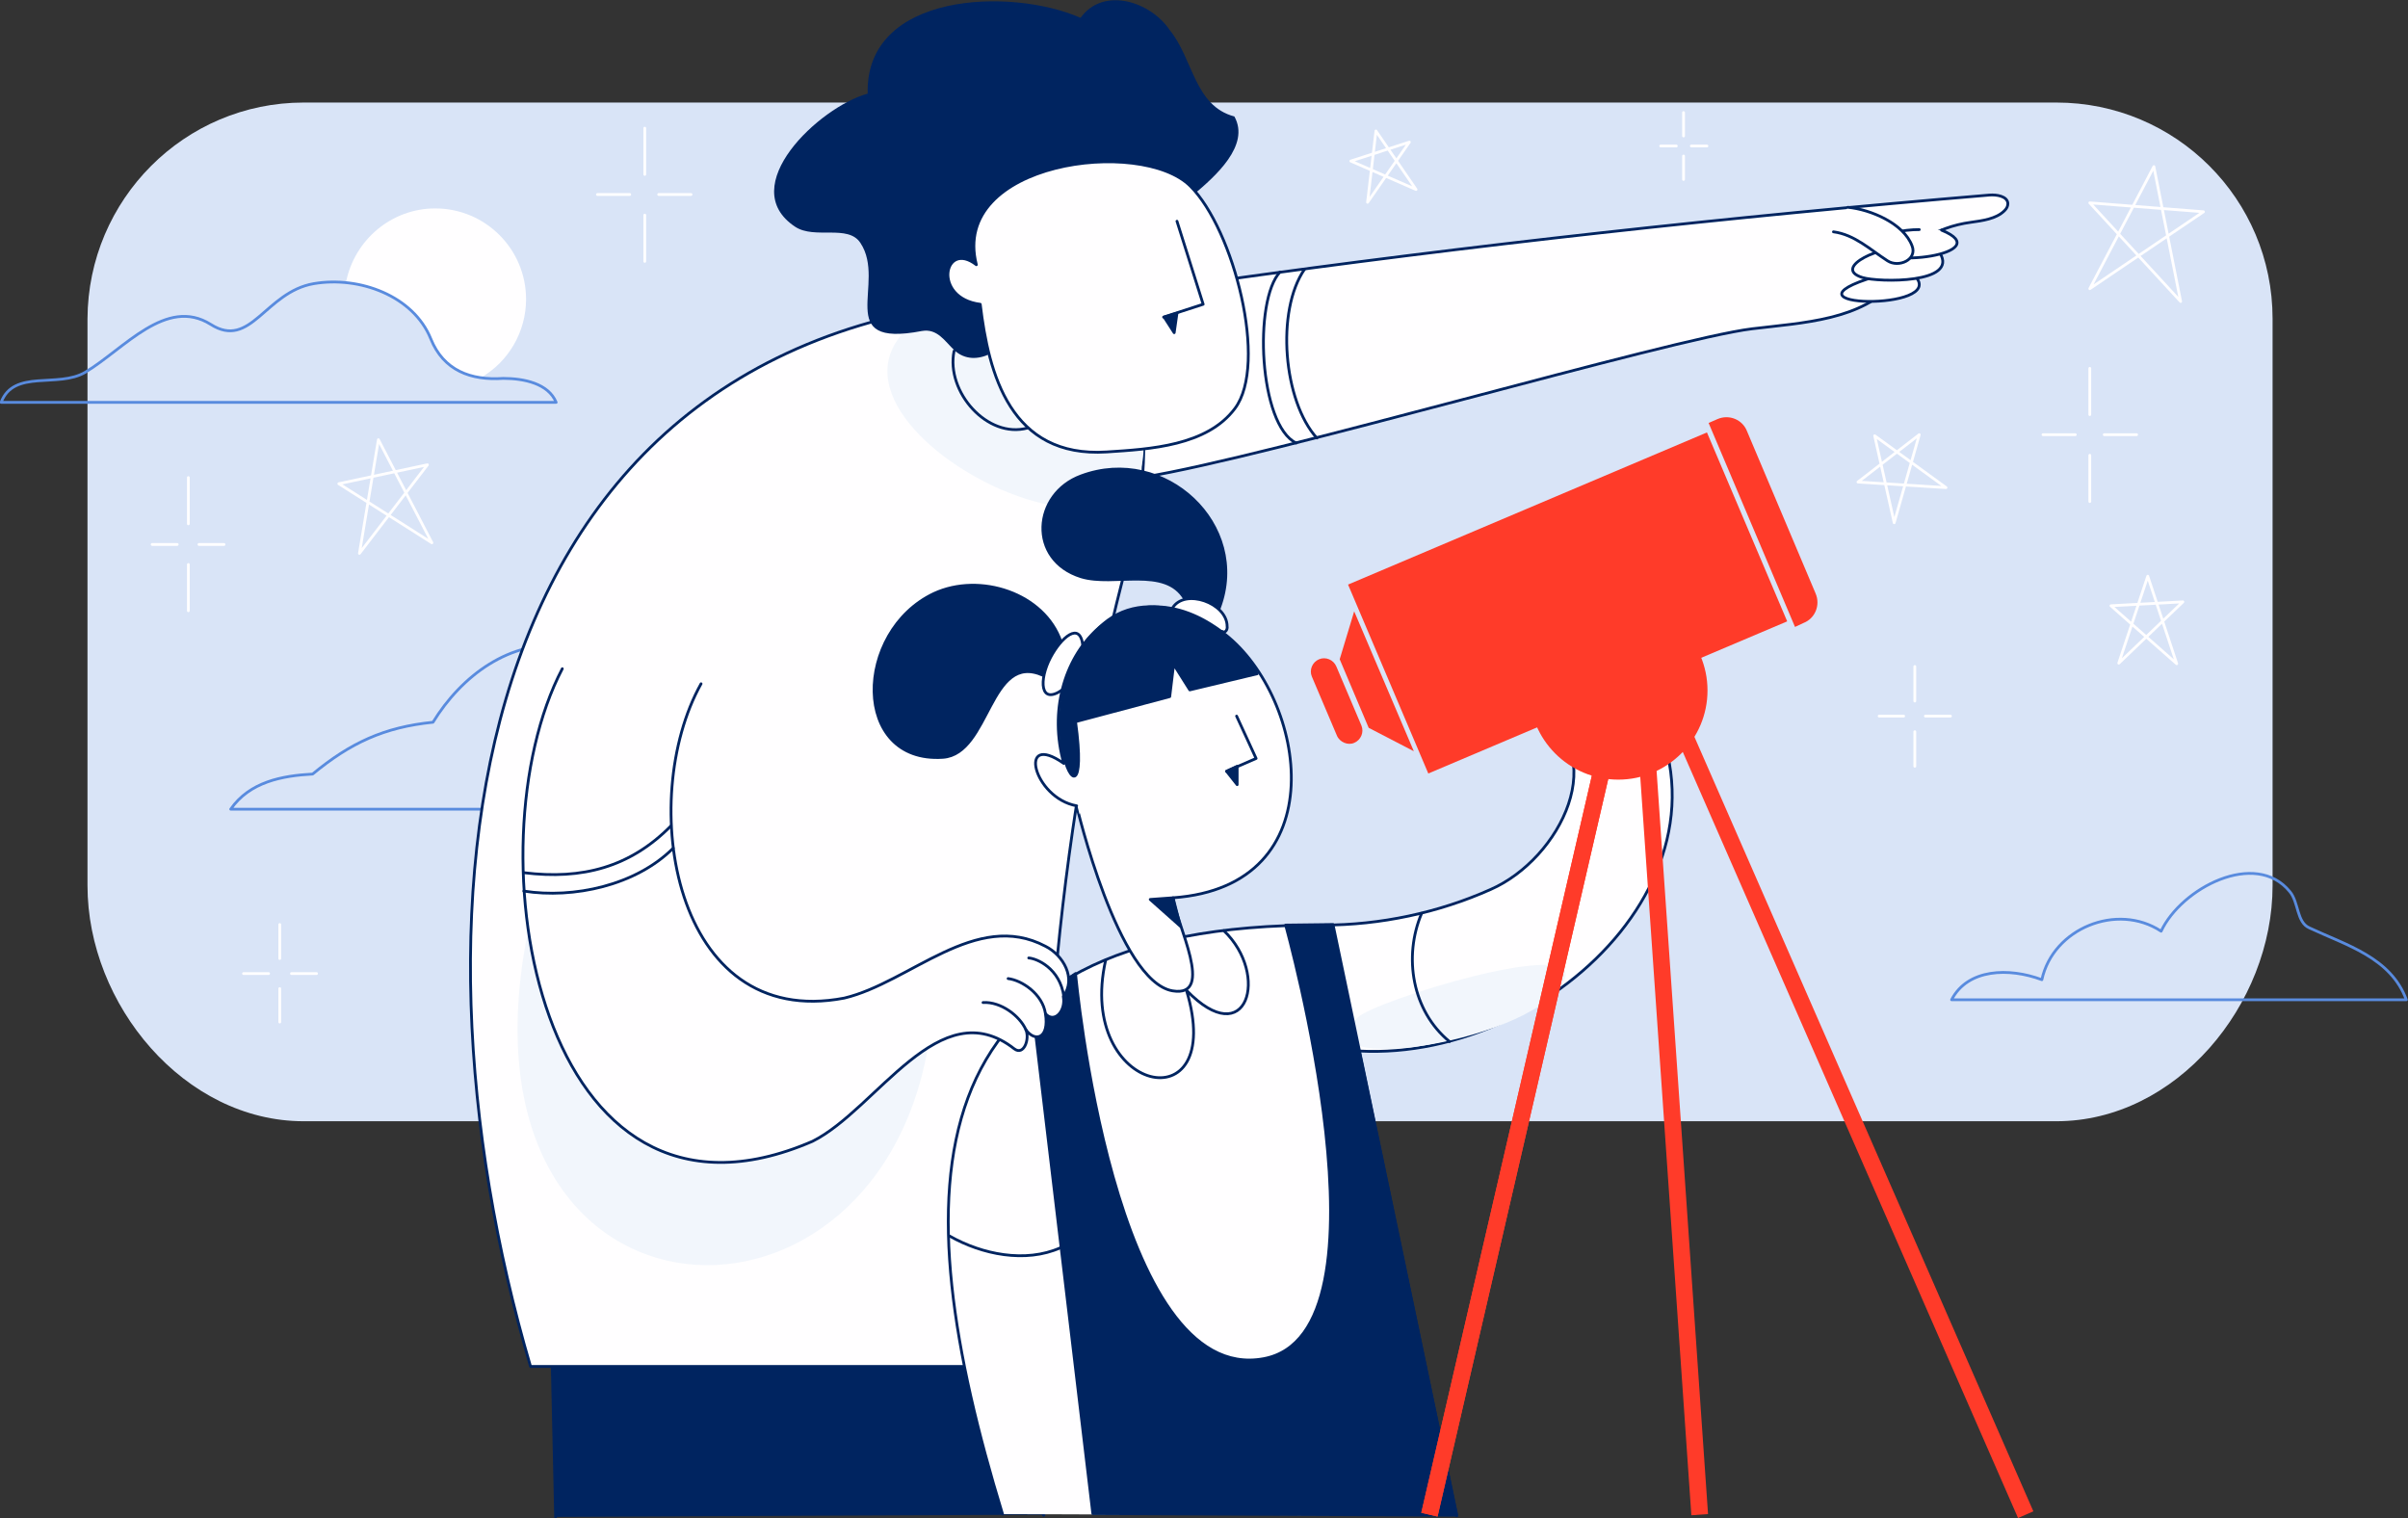<?xml version="1.0" encoding="utf-8"?>
<!-- Generator: Adobe Illustrator 27.3.1, SVG Export Plug-In . SVG Version: 6.00 Build 0)  -->
<svg version="1.1" id="Layer_1" xmlns="http://www.w3.org/2000/svg" xmlns:xlink="http://www.w3.org/1999/xlink" x="0px" y="0px"
	 viewBox="0 0 432.1 272.4" style="enable-background:new 0 0 432.1 272.4;" xml:space="preserve">
<rect x="0" y="0" width="432.1" height="272.4" fill="#333333" stroke="none"/>
<style type="text/css">
	.st0{fill:#D9E4F7;}
	.st1{fill:none;stroke:#FFFEFF;stroke-width:0.5;stroke-linecap:round;stroke-linejoin:round;stroke-miterlimit:10;}
	.st2{fill:none;stroke:#598BDE;stroke-width:0.5;stroke-linecap:round;stroke-linejoin:round;stroke-miterlimit:10;}
	.st3{fill:#FFFEFF;}
	.st4{fill:#002460;}
	.st5{fill:none;stroke:#002460;stroke-width:0.5;stroke-linecap:round;stroke-linejoin:round;stroke-miterlimit:10;}
	.st6{fill:#FFFEFF;stroke:#002460;stroke-width:0.5;stroke-linecap:round;stroke-linejoin:round;stroke-miterlimit:10;}
	.st7{fill:#F2F6FC;}
	.st8{fill:#002460;stroke:#002460;stroke-width:0.5;stroke-linecap:round;stroke-linejoin:round;stroke-miterlimit:10;}
	.st9{fill:#FF3B29;}
	.st10{fill:none;stroke:#FF3B29;stroke-width:3;stroke-miterlimit:10;}
</style>
<g>
	<g>
		<path class="st0" d="M54.5,18.4H369c21.4,0,38.8,17.3,38.8,38.8v101.7c0,21.4-17.3,42.3-38.8,42.3H54.5
			c-21.4,0-38.8-20.9-38.8-42.3V57.2C15.8,35.8,33.1,18.4,54.5,18.4z"/>
		<path class="st1" d="M386.5,29.9L375,51.8L395.4,38L375,36.4l16.3,17.7L386.5,29.9z"/>
		<path class="st1" d="M67.9,78.9l-3.4,20.4l12.2-15.9l-15.9,3.4l16.7,10.6L67.9,78.9z"/>
		<path class="st1" d="M336.4,78.2l3.5,15.6l4.5-15.8l-11,8.5l15.8,1L336.4,78.2z"/>
		<path class="st1" d="M385.4,103.4l-5.2,15.6l11.5-11l-12.9,0.7l11.8,10.4L385.4,103.4z"/>
		<path class="st1" d="M246.9,23.5l-1.5,12.8l7.5-10.8l-10.5,3.4l11.7,5.1L246.9,23.5z"/>
		<path class="st1" d="M375,66.1v8.3"/>
		<path class="st1" d="M375,81.7V90"/>
		<path class="st1" d="M366.6,78h5.8"/>
		<path class="st1" d="M377.6,78h5.8"/>
		<path class="st1" d="M115.7,23v8.3"/>
		<path class="st1" d="M115.7,38.6v8.3"/>
		<path class="st1" d="M107.2,34.9h5.8"/>
		<path class="st1" d="M118.2,34.9h5.8"/>
		<path class="st1" d="M33.8,85.7V94"/>
		<path class="st1" d="M33.8,101.3v8.3"/>
		<path class="st1" d="M40.2,97.7h-4.5"/>
		<path class="st1" d="M31.8,97.7h-4.5"/>
		<path class="st1" d="M50.2,165.9v6.1"/>
		<path class="st1" d="M50.2,177.4v6"/>
		<path class="st1" d="M56.8,174.7h-4.5"/>
		<path class="st1" d="M48.2,174.7h-4.5"/>
		<path class="st1" d="M343.6,119.6v6.2"/>
		<path class="st1" d="M343.6,131.3v6.2"/>
		<path class="st1" d="M337.2,128.5h4.4"/>
		<path class="st1" d="M345.5,128.5h4.5"/>
		<path class="st1" d="M302.1,20.2v4.2"/>
		<path class="st1" d="M302.1,28v4.2"/>
		<path class="st1" d="M298,26.2h2.8"/>
		<path class="st1" d="M303.5,26.2h2.8"/>
		<path class="st2" d="M101.7,115.9c-10.2-1.2-18.9,5.4-24,13.7c-8.8,0.9-14.8,3.7-21.6,9.3c-5.5,0.3-11.3,1.4-14.7,6.3h50.8
			C98.2,144.6,94.2,138.3,101.7,115.9z"/>
		<path class="st3" d="M77.5,60.7c1.7,4.3,4.8,6.4,8.9,7c4.8-2.8,8-8.1,8-14c0-9-7.3-16.3-16.3-16.3c-7.9,0-14.5,5.7-16,13.2
			C68.2,51.1,75,54.8,77.5,60.7z"/>
		<path class="st2" d="M0.2,72.2h99.6c-1.4-3.4-5.8-4.3-9.5-4.3c-5.8,0.4-10.7-1.4-13-7.1c-3.1-7.7-12.8-11.3-21-9.9
			c-8.7,1.5-11.3,11.9-18.5,7.3c-8-5-15.5,4.4-22.5,8.6C10.4,69.7,2.5,66.2,0.2,72.2z"/>
		<path class="st2" d="M431.8,179.4h-81.6c2.9-5.6,10.3-5.8,16.2-3.6c2-9.2,13.5-13.9,21.4-8.7c3.6-7.7,16.9-14.7,23.1-7.1
			c1.6,1.9,1.2,5.5,3.5,6.5C421,169.6,429,171.8,431.8,179.4z"/>
		<path class="st4" d="M99.7,272.2l-0.6-27.1c0,0,86.6-0.6,86.3-1.2c-0.3-0.7,2.7,30.1,1.8,27.9"/>
		<path class="st5" d="M99.7,272.2l-0.6-27.1c0,0,86.6-0.6,86.3-1.2c-0.3-0.7,2.7,30.1,1.8,27.9"/>
		<path class="st6" d="M217.7,50.5C264,44,310.5,38.9,357,35c1.3-0.1,3.2,0.2,3.3,1.5c0,0.5-0.2,0.9-0.6,1.3c-1.5,1.5-4,1.8-6.1,2.1
			c-6,0.8-12.5,4.3-13.5,10.6c-6,7-16.6,7.4-25.7,8.5c-14.7,1.8-86.7,23-109.1,26.6c-0.7,0.1-1.5,0.2-2.1-0.2
			c-0.7-0.5-0.7-1.5-0.6-2.4C203.9,70.9,209.1,59.1,217.7,50.5z"/>
		<path class="st6" d="M190.6,53.2c-108.4,1.2-119.9,108.7-95.4,192h92.6c-2-48.5,2.2-98.8,14.8-145.6
			C206.7,84.8,208.2,56.9,190.6,53.2z"/>
		<path class="st3" d="M179.9,271.7c-17.7-58-18-106,57.5-105.7c10.3,0,20.7-2.2,30.1-6.4c12.5-5.5,22.1-24.4,7.8-32.7l16.2-7.2
			c26,33.1-12.2,70.8-47.6,68.9l17.5,83.4"/>
		<path class="st5" d="M179.9,271.7c-17.7-58-18-106,57.5-105.7c10.3,0,20.7-2.2,30.1-6.4c12.5-5.5,22.1-24.4,7.8-32.7l16.2-7.2
			c26,33.1-12.2,70.8-47.6,68.9l17.5,83.4"/>
		<path class="st7" d="M205.2,80.6c-0.5,30.5-78.9-13.3-29.8-28.1C175.4,52.6,180.9,86.5,205.2,80.6z"/>
		<path class="st4" d="M212.6,107.5c-3.5-6-12.7-2.2-18.6-4c-9.6-3-8.7-14.9,0-18.1c15-5.6,30.4,8.8,24.8,23.7"/>
		<path class="st5" d="M212.6,107.5c-3.5-6-12.7-2.2-18.6-4c-9.6-3-8.7-14.9,0-18.1c15-5.6,30.4,8.8,24.8,23.7"/>
		<path class="st7" d="M243.6,182.6c3-3,39.9-14.4,37.2-7C276.5,186.8,232.6,193.7,243.6,182.6z"/>
		<path class="st3" d="M210.4,109.1c2.2-3.6,9.8-0.9,9.8,3.3c0.1,0.5-0.3,1.3-0.9,0.9"/>
		<path class="st5" d="M210.4,109.1c2.2-3.6,9.8-0.9,9.8,3.3c0.1,0.5-0.3,1.3-0.9,0.9"/>
		<path class="st4" d="M190.4,115.2c-3-8.8-14.6-12.5-22.8-8.7c-14.4,6.8-14.8,30.5,1.6,29.4c8.5-0.6,8.3-19.1,18-14.7"/>
		<path class="st5" d="M190.4,115.2c-3-8.8-14.6-12.5-22.8-8.7c-14.4,6.8-14.8,30.5,1.6,29.4c8.5-0.6,8.3-19.1,18-14.7"/>
		<path class="st3" d="M190.6,123.8c-4,2.8-4.2-1.8-2.1-5.8c1.9-3.6,5.3-6.6,5.8-2.2"/>
		<path class="st5" d="M190.6,123.8c-4,2.8-4.2-1.8-2.1-5.8c1.9-3.6,5.3-6.6,5.8-2.2"/>
		<path class="st6" d="M210.4,177.8c7.8,1.3,0.6-12.1,0.1-16.7c29.4-2.1,24-35.8,9.3-47.3c-17.8-14-34.2,4.5-28.9,23.2
			c-8.4-5.9-5.5,6.2,2.3,7.6C193.2,144.6,200.6,176.1,210.4,177.8z"/>
		<path class="st5" d="M221.9,128.5l3.5,7.6l-5.3,2.3"/>
		<path class="st8" d="M220.1,138.4l1.9,2.4v-3.3L220.1,138.4z"/>
		<path class="st8" d="M225.6,120.9l-12.1,2.9l-2.9-4.6l-0.7,5.8l-16.9,4.5c3.5,25.4-11.5-5.2,5.8-18.2
			C207.7,104.8,221.2,112.5,225.6,120.9z"/>
		<path class="st8" d="M185.2,180.1l10.9,91.5l65.3,0.3l-22.2-106l-8.5,0.1c0,0,20.5,73.2-3.9,77.8c-27.1,5.1-33.8-69.1-33.8-69.1
			L185.2,180.1z"/>
		<path class="st5" d="M198.4,172.3c-5.4,24,21.9,29.8,14.5,5.4c10.9,11.3,15-2.8,6.7-10.7"/>
		<path class="st5" d="M255.1,163.9c-3.3,7.8-1.7,17.5,5,23"/>
		<path class="st5" d="M170.4,221.8c5.8,3.3,13.6,4.9,19.9,2.1"/>
		<path class="st9" d="M306.3,77.6l-64.4,27.3l14.4,33.9l64.4-27.3L306.3,77.6z"/>
		<path class="st9" d="M322.1,112.5l-15.5-36.6l1.6-0.7c2.1-0.9,4.5,0.1,5.3,2.2l12.3,29.1c0.9,2.1-0.1,4.5-2.2,5.3L322.1,112.5z"/>
		<path class="st9" d="M245.6,130.6l-5.2-12.3l2.6-8.6l10.7,25.1L245.6,130.6z"/>
		<path class="st9" d="M239.9,132l-4.5-10.6c-0.5-1.2,0.1-2.6,1.3-3.1s2.6,0.1,3.1,1.3l4.5,10.6c0.5,1.2-0.1,2.6-1.3,3.1
			C241.9,133.8,240.4,133.2,239.9,132z"/>
		<path class="st9" d="M290.4,139.9c8.8,0,16-7.2,16-16s-7.2-16-16-16s-16,7.2-16,16S281.5,139.9,290.4,139.9z"/>
		<path class="st10" d="M256.5,271.8l31.1-134.4"/>
		<path class="st10" d="M256.5,271.8l31.1-134.4"/>
		<path class="st10" d="M305,271.8L295.6,136"/>
		<path class="st10" d="M363.5,271.8l-61.4-140.3"/>
		<path class="st3" d="M336.6,49.6c-19.1,5.7,13.2,6.3,7-0.1L336.6,49.6z"/>
		<path class="st5" d="M336.6,49.6c-19.1,5.7,13.2,6.3,7-0.1"/>
		<path class="st3" d="M341.1,45c-2.5-1.4-12.7,3-6.9,4.8c3,0.9,17.3,1.1,13.9-4.4"/>
		<path class="st5" d="M341.1,45c-2.5-1.4-12.7,3-6.9,4.8c3,0.9,17.3,1.1,13.9-4.4"/>
		<path class="st3" d="M344.4,41.2c-2.8,0-6.7,0.6-8.4,3c1.2,4.3,22.7,1.3,12.4-2.9"/>
		<path class="st5" d="M344.4,41.2c-2.8,0-6.7,0.6-8.4,3c1.2,4.3,22.7,1.3,12.4-2.9"/>
		<path class="st3" d="M331.6,37.2c4.1,0.4,10,2.9,11.5,6.9c1,2.5-2.4,4-4.4,2.7c-3.1-2-5.9-4.7-9.7-5.2"/>
		<path class="st5" d="M331.6,37.2c4.1,0.4,10,2.9,11.5,6.9c1,2.5-2.4,4-4.4,2.7c-3.1-2-5.9-4.7-9.7-5.2"/>
		<path class="st7" d="M94.7,167.3c10.8,44.7,31.3,48.7,71.8,20.7C156.4,245.4,80.2,240.3,94.7,167.3z"/>
		<path class="st3" d="M100.9,120c-16.8,32.2-4.3,106.1,44.9,84.8c11.6-5.8,22.8-27.1,36.2-16.6c1.7,1.3,2.8-1.7,2.1-3.4
			c1.7,2.3,4.2,1.5,3.5-2.9c1.6,1.8,3.7-0.5,3.2-3.1c2.4-3.2,0-7.4-3.2-9c-12.5-6.6-24.3,6.5-36.1,9.3
			c-30.8,5.9-37.3-35.6-25.7-56.4"/>
		<path class="st5" d="M100.9,120c-16.8,32.2-4.3,106.1,44.9,84.8c11.6-5.8,22.8-27.1,36.2-16.6c1.7,1.3,2.8-1.7,2.1-3.4
			c1.7,2.3,4.2,1.5,3.5-2.9c1.6,1.8,3.7-0.5,3.2-3.1c2.4-3.2,0-7.4-3.2-9c-12.5-6.6-24.3,6.5-36.1,9.3
			c-30.8,5.9-37.3-35.6-25.7-56.4"/>
		<path class="st3" d="M184.1,184.8c-1.1-2.5-4.5-5.1-7.7-4.9L184.1,184.8z"/>
		<path class="st5" d="M184.1,184.8c-1.1-2.5-4.5-5.1-7.7-4.9"/>
		<path class="st3" d="M187.6,181.9c-0.5-3.5-4.2-6-6.7-6.3L187.6,181.9z"/>
		<path class="st5" d="M187.6,181.9c-0.5-3.5-4.2-6-6.7-6.3"/>
		<path class="st4" d="M214.2,34.9c3.8-3.2,10.2-8.8,7.3-14c-7.2-1.9-7.4-10.4-11.6-15.5c-3.4-5.1-11.9-7.9-16-2.2
			c-12.5-5.5-38.7-4.6-38.2,13.6c-8.7,2.4-23.9,16.7-13,23.9c3.5,2.3,9.5-0.5,11.7,2.9c4.8,7.2-5.1,18.9,11,15.8
			c2.8-0.5,4.1,1.8,5.9,3.5c3.8,3.4,9.4-0.3,11.2-4.5"/>
		<path class="st3" d="M190.9,178.8c-0.7-5-4.8-6.8-6.3-6.9L190.9,178.8z"/>
		<path class="st5" d="M190.9,178.8c-0.7-5-4.8-6.8-6.3-6.9"/>
		<path class="st6" d="M175.2,47.5c-4.7-18.5,29.6-22.9,38.4-14.1c7.8,7.8,14,31.9,8,39.9c-5,6.7-15.2,7.3-23,7.8
			c-17.3,1.1-21.2-14-22.7-26.5C167.2,53.5,169.4,43,175.2,47.5z"/>
		<path class="st5" d="M211.2,39.7l4.7,14.9l-7.1,2.3"/>
		<path class="st8" d="M208.9,56.9l1.8,2.8l0.5-3.5L208.9,56.9z"/>
		<path class="st5" d="M171.2,63c-1.5,7.3,6,15.8,13.2,13.8"/>
		<path class="st5" d="M229.7,48.8c-4.8,5.1-3.8,27.5,2.9,30.7"/>
		<path class="st5" d="M234.1,48.3c-5.2,7.5-3.8,23.7,2.2,30.3"/>
		<path class="st5" d="M94,156.6c10.5,1.3,19.1-1,26.4-8.4"/>
		<path class="st5" d="M94,159.9c8.9,1.4,20.1-1,26.8-7.7"/>
		<path class="st8" d="M206.4,161.4l4.1-0.3l1.3,5.1L206.4,161.4z"/>
	</g>
</g>
</svg>
